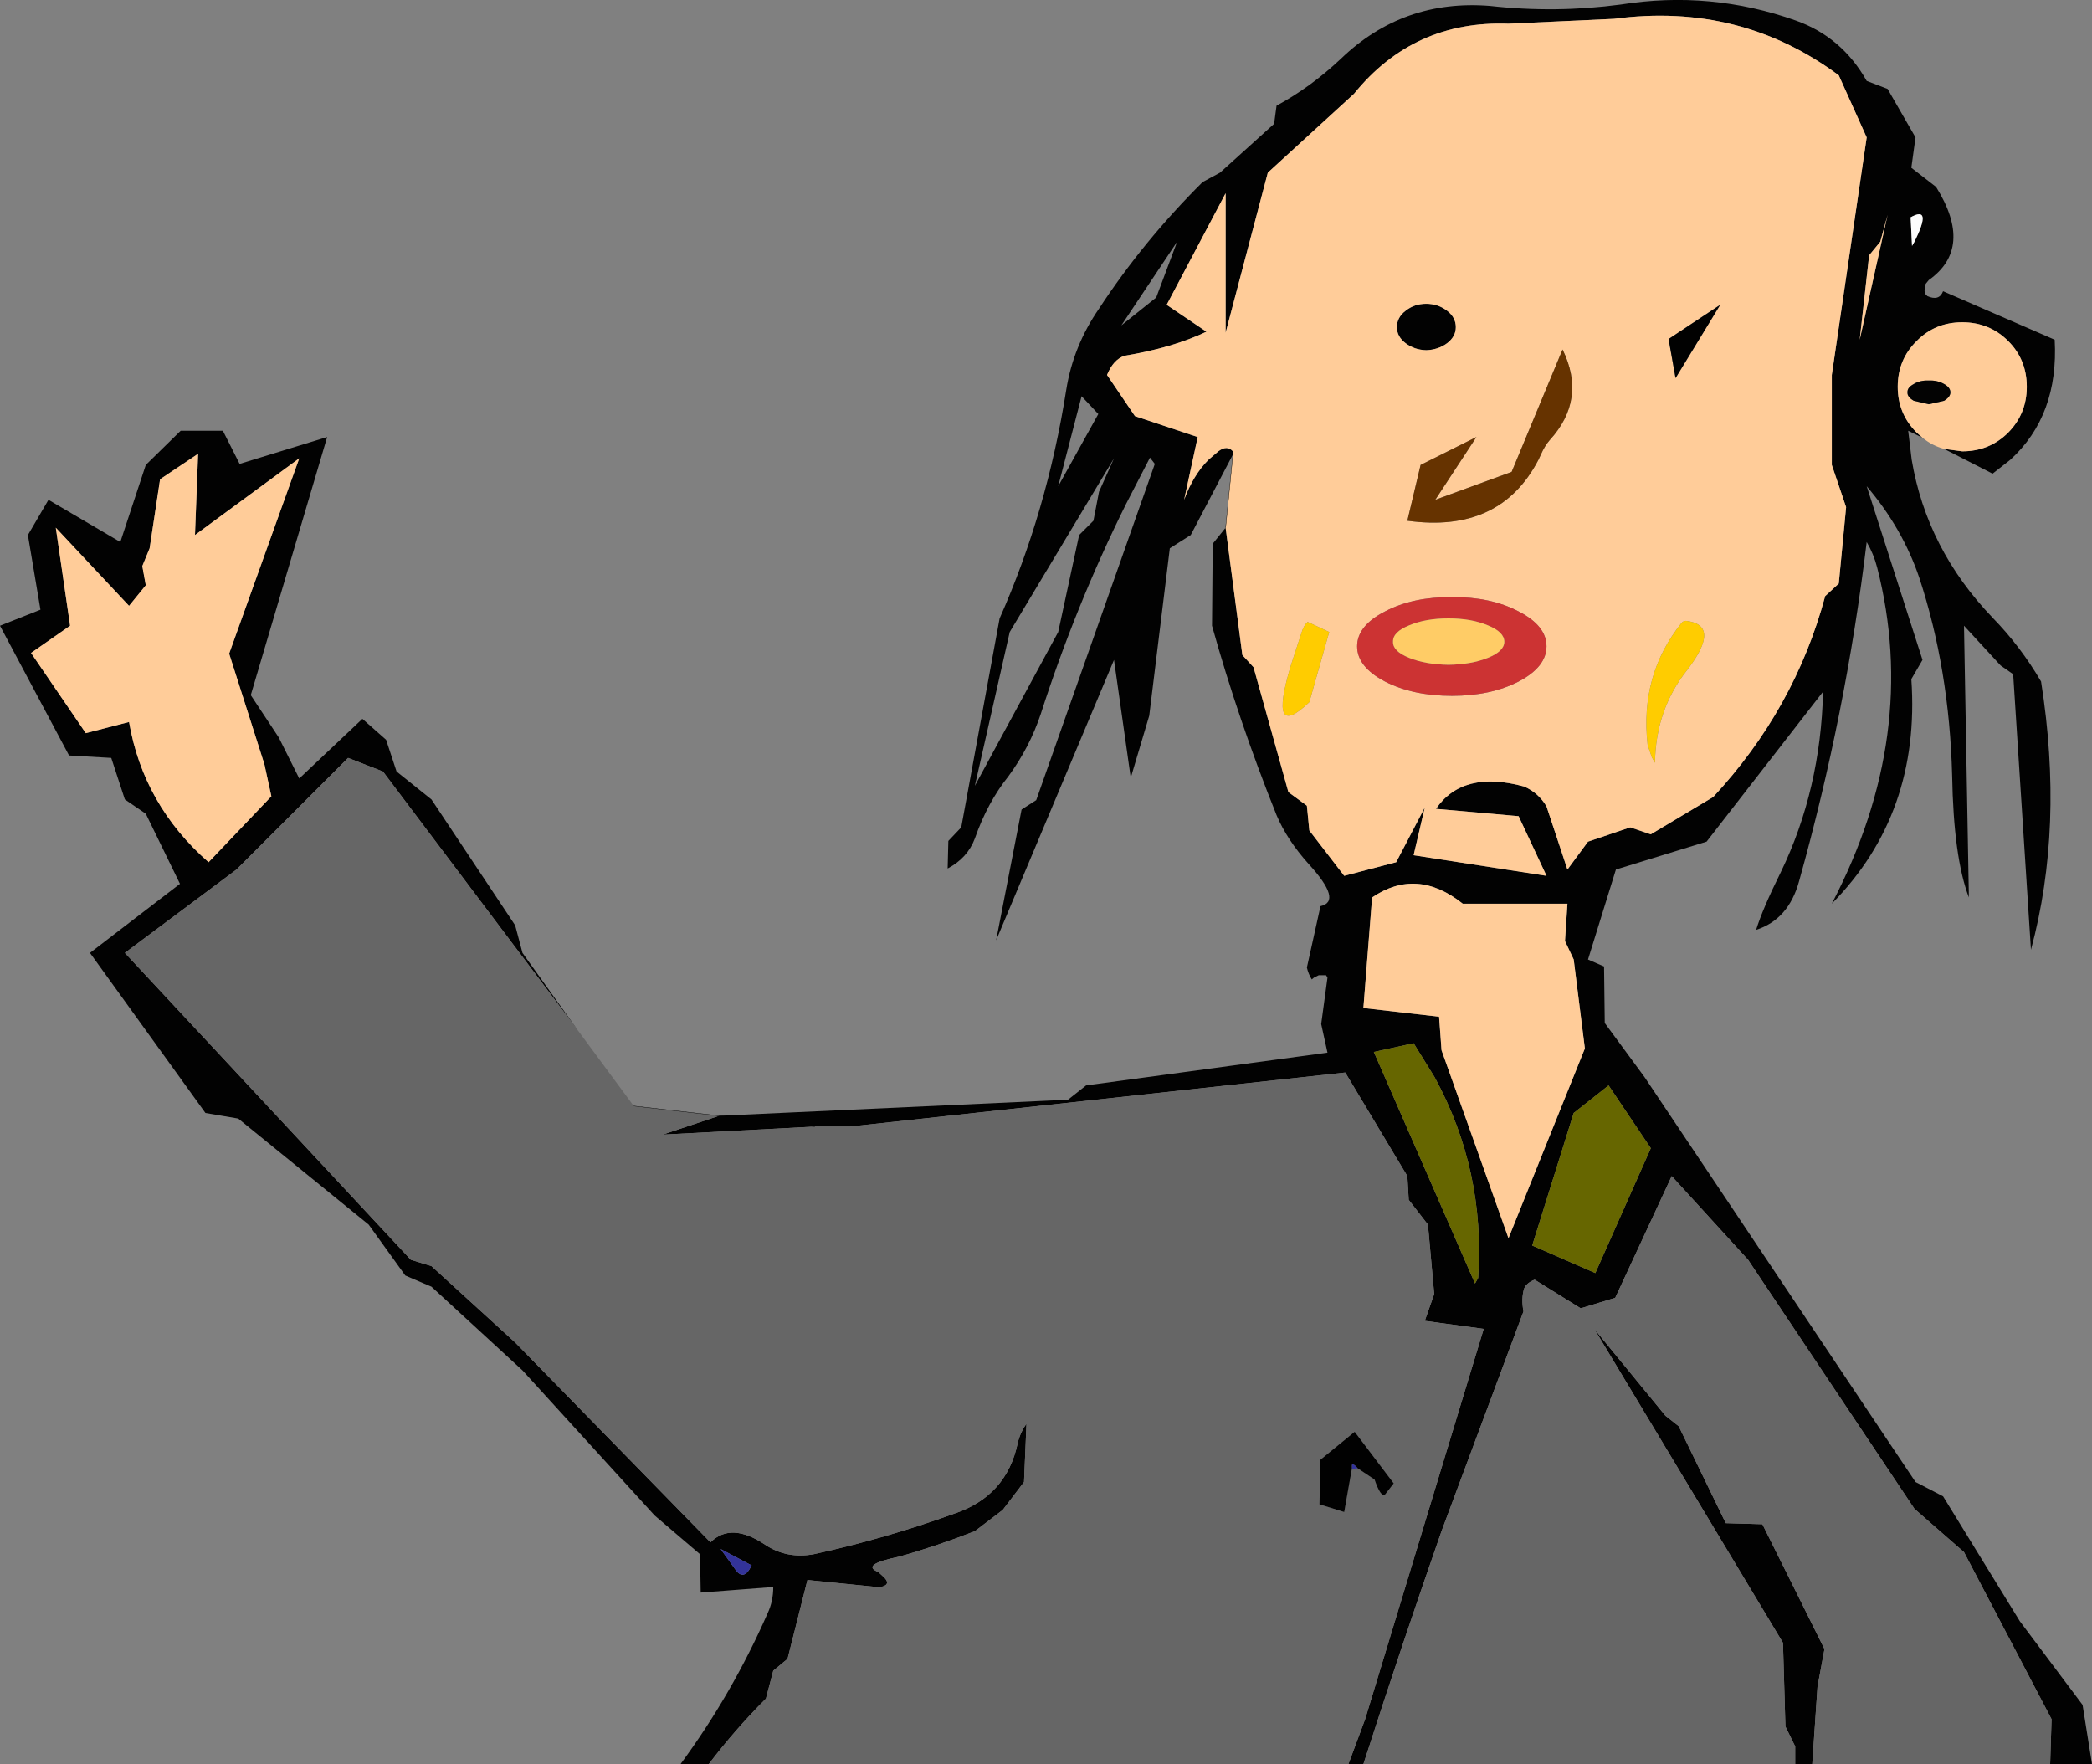 <?xml version="1.0" encoding="UTF-8" standalone="no"?>
<svg xmlns:xlink="http://www.w3.org/1999/xlink" height="252.9px" width="299.9px" xmlns="http://www.w3.org/2000/svg">
  <rect width="100%" height="100%" fill="#808080" stroke="none"/>
  <g transform="matrix(1.0, 0.0, 0.0, 1.0, -254.1, -163.1)">
    <path d="M524.7 193.9 L523.65 197.75 522.05 199.7 520.7 211.8 524.7 193.9 M429.8 238.75 L432.2 257.0 433.8 258.75 438.8 276.65 441.45 278.6 441.8 282.15 446.8 288.65 454.25 286.7 458.35 278.85 456.75 285.7 475.8 288.65 471.8 280.1 459.95 279.05 Q463.8 273.45 472.6 275.85 474.65 276.75 475.8 278.7 L478.8 287.75 481.75 283.75 487.8 281.7 490.75 282.7 499.7 277.35 Q511.4 264.75 515.75 248.55 L517.7 246.75 518.75 235.8 516.7 229.75 516.7 216.85 521.7 182.8 517.7 173.9 Q503.55 163.4 485.5 165.8 L470.35 166.5 Q456.75 166.0 448.2 176.55 L435.85 187.85 429.8 210.8 429.8 190.8 421.35 206.8 427.05 210.65 Q422.25 212.95 415.3 214.1 413.7 214.65 412.8 216.85 L416.8 222.75 425.8 225.75 423.85 234.75 Q425.15 231.2 427.35 229.0 L428.75 227.8 Q430.0 226.85 430.85 227.8 L430.85 228.25 424.8 239.8 421.8 241.7 418.85 265.7 416.2 274.6 413.8 257.7 396.9 297.9 400.55 279.15 402.65 277.8 419.65 229.6 418.95 228.7 418.8 229.0 415.5 235.4 Q408.3 249.9 403.3 265.45 401.7 270.25 398.65 274.4 395.65 278.15 393.85 283.3 392.8 286.1 389.95 287.6 L390.05 283.65 391.9 281.7 397.4 251.75 Q404.2 236.45 406.95 219.0 407.95 212.7 411.65 207.35 418.0 197.65 426.5 189.2 L429.0 187.85 436.75 180.85 437.1 178.25 Q442.0 175.6 446.35 171.5 455.25 162.95 467.7 163.95 477.05 165.0 486.45 163.75 499.3 161.7 511.55 166.05 518.15 168.4 521.7 174.7 L524.7 175.85 528.7 182.8 528.1 187.15 531.65 189.9 Q537.1 198.65 530.6 203.25 L530.15 203.8 530.05 204.4 Q529.9 204.85 530.15 205.3 L530.4 205.55 Q532.1 206.3 532.65 204.85 L548.65 211.8 Q549.25 222.65 542.3 229.0 L539.75 231.0 532.8 227.45 535.4 227.8 Q539.3 227.8 542.0 225.1 544.65 222.4 544.65 218.55 544.65 214.65 542.0 212.0 539.3 209.3 535.4 209.3 531.5 209.3 528.85 212.0 526.15 214.65 526.15 218.55 526.15 222.4 528.85 225.1 L529.7 225.85 527.65 224.85 528.15 229.0 Q530.3 241.8 539.75 251.65 543.75 255.75 546.7 260.8 550.0 281.65 545.25 299.25 L542.7 259.75 540.9 258.5 535.65 252.8 536.35 291.75 Q534.15 286.0 533.95 274.25 533.55 259.05 529.25 245.95 526.85 238.85 521.7 232.8 L529.7 257.7 528.1 260.45 Q529.45 279.7 516.7 292.65 529.35 268.4 523.2 244.45 522.7 242.5 521.7 240.8 518.75 265.35 512.0 289.45 510.5 294.9 505.85 296.4 506.75 293.45 509.4 288.1 515.1 276.3 515.45 262.25 L498.75 283.75 485.75 287.75 481.75 300.65 484.05 301.65 484.15 309.75 489.85 317.5 528.7 375.55 532.65 377.6 543.65 395.5 552.65 407.5 554.0 416.0 548.0 416.0 548.2 409.55 535.65 385.6 528.55 379.4 504.7 343.7 493.75 331.7 485.65 349.15 480.7 350.65 474.1 346.55 Q472.95 347.0 472.6 347.8 472.15 349.25 472.5 351.1 L460.75 382.6 Q454.95 399.2 449.55 416.0 L447.4 416.0 449.8 409.55 466.8 353.6 458.35 352.45 459.7 348.6 458.8 338.65 456.05 335.1 455.85 331.7 446.95 316.85 375.9 324.6 370.9 324.6 357.2 323.05 370.9 324.6 349.1 325.75 357.2 323.05 407.2 320.75 409.8 318.7 444.4 314.0 443.5 309.9 444.4 303.25 444.2 302.9 443.15 302.9 442.45 303.25 442.15 303.5 Q441.65 302.7 441.45 301.8 L443.4 293.0 Q446.6 292.3 441.7 286.95 438.6 283.5 437.1 279.95 431.6 266.25 427.85 252.8 L427.95 241.05 429.8 238.75 M528.55 197.75 Q531.15 192.5 528.0 194.25 L528.2 198.35 528.55 197.75 M454.35 210.0 Q454.35 208.6 455.6 207.65 456.85 206.65 458.55 206.65 460.25 206.65 461.55 207.65 462.8 208.6 462.8 210.0 462.8 211.35 461.55 212.3 460.25 213.25 458.55 213.3 456.85 213.25 455.6 212.3 454.35 211.35 454.35 210.0 M411.65 233.6 L413.8 228.8 398.85 253.7 393.85 275.75 405.8 253.7 408.8 239.8 410.85 237.75 411.65 233.6 M414.85 209.75 L419.85 205.75 422.85 197.75 414.85 209.75 M411.55 222.45 L409.15 219.9 405.8 232.8 411.55 222.45 M463.8 292.65 Q457.2 287.4 450.8 291.75 L449.55 307.6 460.4 308.85 460.75 313.65 470.35 340.6 481.3 313.4 479.7 300.65 478.45 298.0 478.8 292.65 463.8 292.65 M336.9 310.75 L309.0 273.7 304.0 271.75 288.0 287.75 272.0 299.7 313.0 343.7 315.95 344.6 327.95 355.55 355.95 384.2 Q358.9 381.25 363.8 384.55 366.9 386.6 370.75 385.9 381.05 383.65 390.85 380.1 398.4 377.6 400.0 369.95 400.35 368.45 401.25 367.2 L400.9 375.55 397.85 379.55 393.85 382.6 Q388.35 384.75 383.0 386.25 377.4 387.4 380.0 388.45 L380.6 389.0 Q382.05 390.25 380.35 390.6 L379.8 390.6 369.85 389.6 367.0 400.9 364.95 402.6 363.9 406.6 Q359.45 411.05 355.7 416.0 L351.65 416.0 Q359.05 405.95 364.15 394.35 364.95 392.65 364.95 390.6 L354.55 391.4 354.45 385.9 347.95 380.35 329.0 359.55 315.95 347.55 312.2 345.95 306.95 338.65 288.25 323.45 283.55 322.65 267.0 299.7 279.9 289.8 275.0 279.75 272.0 277.7 270.05 271.75 264.0 271.4 254.1 252.8 259.9 250.5 258.1 239.8 261.05 234.75 271.35 240.8 275.0 229.75 280.0 224.85 286.05 224.85 288.45 229.6 301.0 225.75 290.05 262.75 294.05 268.8 297.0 274.7 306.05 266.15 309.45 269.15 310.95 273.7 315.95 277.7 327.95 295.75 329.0 299.7 336.9 310.75 M359.45 388.0 Q360.7 389.9 361.85 387.5 L357.4 385.15 359.45 388.0 M479.7 322.65 L473.75 341.65 482.8 345.6 490.75 327.7 484.7 318.7 479.7 322.65 M459.75 317.5 L456.75 312.65 451.05 313.9 465.55 347.1 466.0 346.3 Q467.05 330.9 459.75 317.5 M511.45 416.0 L511.45 413.45 510.05 410.6 509.7 398.6 482.65 353.6 492.85 366.05 494.75 367.55 501.5 381.45 506.75 381.6 515.65 399.5 514.65 404.9 513.9 416.0 511.45 416.0 M275.55 241.7 L274.5 244.25 275.0 247.0 272.6 249.95 262.1 238.75 264.15 252.8 258.55 256.7 266.4 268.2 272.6 266.6 Q274.65 278.5 284.0 286.7 L293.0 277.25 292.0 272.65 286.95 256.8 297.0 228.8 282.05 239.8 282.5 228.15 277.05 231.8 275.55 241.7" fill="#020202" fill-rule="evenodd" stroke="none"/>
    <path d="M524.7 193.9 L520.7 211.8 522.05 199.7 523.65 197.75 524.7 193.9 M430.85 227.8 Q430.0 226.85 428.75 227.8 L427.35 229.0 Q425.15 231.2 423.85 234.75 L425.8 225.75 416.8 222.75 412.8 216.85 Q413.7 214.65 415.3 214.1 422.25 212.95 427.05 210.65 L421.35 206.8 429.8 190.8 429.8 210.8 435.85 187.85 448.2 176.55 Q456.75 166.0 470.35 166.5 L485.5 165.8 Q503.55 163.4 517.7 173.9 L521.7 182.8 516.7 216.85 516.7 229.75 518.75 235.8 517.7 246.75 515.75 248.55 Q511.4 264.75 499.7 277.35 L490.75 282.7 487.8 281.7 481.75 283.75 478.8 287.75 475.8 278.7 Q474.65 276.75 472.6 275.85 463.8 273.45 459.95 279.05 L471.8 280.1 475.8 288.65 456.75 285.7 458.35 278.85 454.25 286.7 446.8 288.65 441.8 282.15 441.45 278.6 438.8 276.65 433.8 258.75 432.2 257.0 429.8 238.75 430.85 228.25 430.85 227.8 M529.7 225.85 L528.85 225.1 Q526.15 222.4 526.15 218.55 526.15 214.65 528.85 212.0 531.5 209.3 535.4 209.3 539.3 209.3 542.0 212.0 544.65 214.65 544.65 218.55 544.65 222.4 542.0 225.1 539.3 227.8 535.4 227.8 L532.8 227.45 Q531.1 227.0 529.7 225.85 M454.35 210.0 Q454.35 211.35 455.6 212.3 456.85 213.25 458.55 213.3 460.25 213.25 461.55 212.3 462.8 211.35 462.8 210.0 462.8 208.6 461.55 207.65 460.25 206.65 458.55 206.65 456.85 206.65 455.6 207.65 454.35 208.6 454.35 210.0 M457.75 229.75 L455.85 237.75 Q469.15 239.6 474.65 229.0 L475.0 228.25 Q475.55 227.0 476.25 226.2 481.6 220.35 478.1 213.2 L470.8 230.75 459.85 234.75 465.75 225.75 457.75 229.75 M441.8 263.75 L444.65 253.7 441.55 252.25 Q441.0 252.8 440.75 253.6 L439.15 258.5 Q435.85 269.45 441.8 263.75 M471.8 260.8 Q475.8 258.7 475.8 255.75 475.8 252.8 471.8 250.75 467.8 248.65 462.25 248.7 456.65 248.65 452.65 250.75 448.65 252.8 448.65 255.75 448.65 258.7 452.65 260.8 456.65 262.85 462.25 262.85 467.8 262.85 471.8 260.8 M463.8 292.65 L478.8 292.65 478.45 298.0 479.7 300.65 481.3 313.4 470.35 340.6 460.75 313.65 460.4 308.85 449.55 307.6 450.8 291.75 Q457.2 287.4 463.8 292.65 M528.45 220.55 L530.6 221.05 532.8 220.55 Q533.7 220.0 533.7 219.35 533.7 218.65 532.8 218.15 531.85 217.6 530.6 217.65 529.35 217.6 528.45 218.15 527.5 218.65 527.55 219.35 527.5 220.0 528.45 220.55 M494.3 217.3 L500.7 206.8 493.3 211.7 494.3 217.3 M490.3 269.9 L490.9 271.65 491.35 272.45 Q491.45 264.8 496.0 259.1 500.9 252.7 495.8 252.1 495.45 252.1 495.2 252.35 489.15 259.85 490.3 269.9 M275.55 241.7 L277.05 231.8 282.5 228.15 282.05 239.8 297.0 228.8 286.95 256.8 292.0 272.65 293.0 277.25 284.0 286.7 Q274.65 278.5 272.6 266.6 L266.4 268.2 258.55 256.7 264.15 252.8 262.1 238.75 272.6 249.95 275.0 247.0 274.5 244.25 275.55 241.7" fill="#ffcc99" fill-rule="evenodd" stroke="none"/>
    <path d="M528.55 197.75 L528.2 198.35 528.0 194.25 Q531.15 192.5 528.55 197.75" fill="#fcfcfc" fill-rule="evenodd" stroke="none"/>
    <path d="M457.75 229.75 L465.75 225.75 459.85 234.75 470.8 230.75 478.1 213.2 Q481.6 220.35 476.25 226.2 475.55 227.0 475.0 228.25 L474.65 229.0 Q469.15 239.6 455.85 237.75 L457.75 229.75" fill="#663300" fill-rule="evenodd" stroke="none"/>
    <path d="M441.8 263.75 Q435.85 269.45 439.15 258.5 L440.75 253.6 Q441.0 252.8 441.55 252.25 L444.65 253.7 441.8 263.75 M490.3 269.9 Q489.15 259.85 495.2 252.35 495.45 252.1 495.8 252.1 500.9 252.7 496.0 259.1 491.45 264.8 491.35 272.45 L490.9 271.65 490.3 269.9" fill="#ffcc00" fill-rule="evenodd" stroke="none"/>
    <path d="M469.75 255.1 Q469.75 253.7 467.4 252.75 465.05 251.75 461.75 251.75 458.45 251.75 456.1 252.75 453.75 253.7 453.8 255.1 453.75 256.45 456.1 257.4 458.45 258.35 461.75 258.4 465.05 258.35 467.4 257.4 469.75 256.45 469.75 255.1 M471.8 260.8 Q467.8 262.85 462.25 262.85 456.65 262.85 452.65 260.8 448.65 258.7 448.65 255.75 448.65 252.8 452.65 250.75 456.65 248.65 462.25 248.7 467.8 248.65 471.8 250.75 475.8 252.8 475.8 255.75 475.8 258.7 471.8 260.8" fill="#cc3333" fill-rule="evenodd" stroke="none"/>
    <path d="M469.75 255.1 Q469.75 256.45 467.4 257.4 465.05 258.35 461.75 258.4 458.45 258.35 456.1 257.4 453.75 256.45 453.8 255.1 453.75 253.7 456.1 252.75 458.45 251.75 461.75 251.75 465.05 251.75 467.4 252.75 469.75 253.7 469.75 255.1" fill="#ffcc66" fill-rule="evenodd" stroke="none"/>
    <path d="M370.9 324.6 L375.9 324.6 446.95 316.85 455.85 331.7 456.05 335.1 458.8 338.65 459.7 348.6 458.35 352.45 466.8 353.6 449.8 409.55 447.4 416.0 355.7 416.0 Q359.45 411.05 363.9 406.6 L364.95 402.6 367.0 400.9 369.85 389.6 379.8 390.6 380.35 390.6 Q382.05 390.25 380.6 389.0 L380.0 388.45 Q377.4 387.4 383.0 386.25 388.35 384.75 393.85 382.6 L397.85 379.55 400.9 375.55 401.25 367.2 Q400.35 368.45 400.0 369.95 398.4 377.6 390.85 380.1 381.05 383.65 370.75 385.9 366.9 386.6 363.8 384.55 358.9 381.25 355.95 384.2 L327.95 355.55 315.95 344.6 313.0 343.7 272.0 299.7 288.0 287.75 304.0 271.75 309.0 273.7 336.9 310.75 344.95 321.65 357.2 323.05 349.1 325.75 370.9 324.6 M449.55 416.0 Q454.95 399.2 460.75 382.6 L472.5 351.1 Q472.15 349.25 472.6 347.8 472.95 347.0 474.1 346.55 L480.7 350.65 485.65 349.15 493.75 331.7 504.7 343.7 528.55 379.4 535.65 385.6 548.2 409.55 548.0 416.0 513.9 416.0 514.65 404.9 515.65 399.5 506.75 381.6 501.5 381.45 494.75 367.55 492.85 366.05 482.65 353.6 509.7 398.6 510.05 410.6 511.45 413.45 511.45 416.0 449.55 416.0 M448.75 373.6 L451.15 375.2 Q452.05 377.8 452.65 377.35 L453.9 375.75 448.3 368.35 443.4 372.35 443.25 378.75 446.8 379.85 447.9 373.65 448.75 373.6" fill="#666666" fill-rule="evenodd" stroke="none"/>
    <path d="M359.45 388.0 L357.4 385.15 361.85 387.5 Q360.7 389.9 359.45 388.0 M448.75 373.6 L447.9 373.65 Q447.85 373.15 447.95 373.0 448.3 373.0 448.75 373.6" fill="#333399" fill-rule="evenodd" stroke="none"/>
    <path d="M459.75 317.5 Q467.05 330.9 466.0 346.3 L465.55 347.1 451.05 313.9 456.75 312.65 459.75 317.5 M479.7 322.65 L484.7 318.7 490.75 327.7 482.8 345.6 473.75 341.65 479.7 322.65" fill="#666600" fill-rule="evenodd" stroke="none"/>
    <path d="M447.9 373.65 L446.8 379.85 443.25 378.75 443.4 372.35 448.3 368.35 453.9 375.75 452.65 377.35 Q452.05 377.8 451.15 375.2 L448.75 373.6 Q448.3 373.0 447.95 373.0 447.85 373.15 447.9 373.65 M494.3 217.3 L493.3 211.7 500.7 206.8 494.3 217.3" fill="#010101" fill-rule="evenodd" stroke="none"/>
    <path d="M528.45 220.55 Q527.5 220.0 527.55 219.35 527.5 218.65 528.45 218.15 529.35 217.6 530.6 217.65 531.85 217.6 532.8 218.15 533.7 218.65 533.7 219.35 533.7 220.0 532.8 220.55 L530.6 221.05 528.45 220.55" fill="#030303" fill-rule="evenodd" stroke="none"/>
    <path d="M430.85 227.8 L430.85 228.25 429.8 238.75 M357.2 323.05 L370.9 324.6 M357.2 323.05 L344.95 321.65" fill="none" stroke="#000000" stroke-linecap="round" stroke-linejoin="round" stroke-width="0.05"/>
  </g>
</svg>
